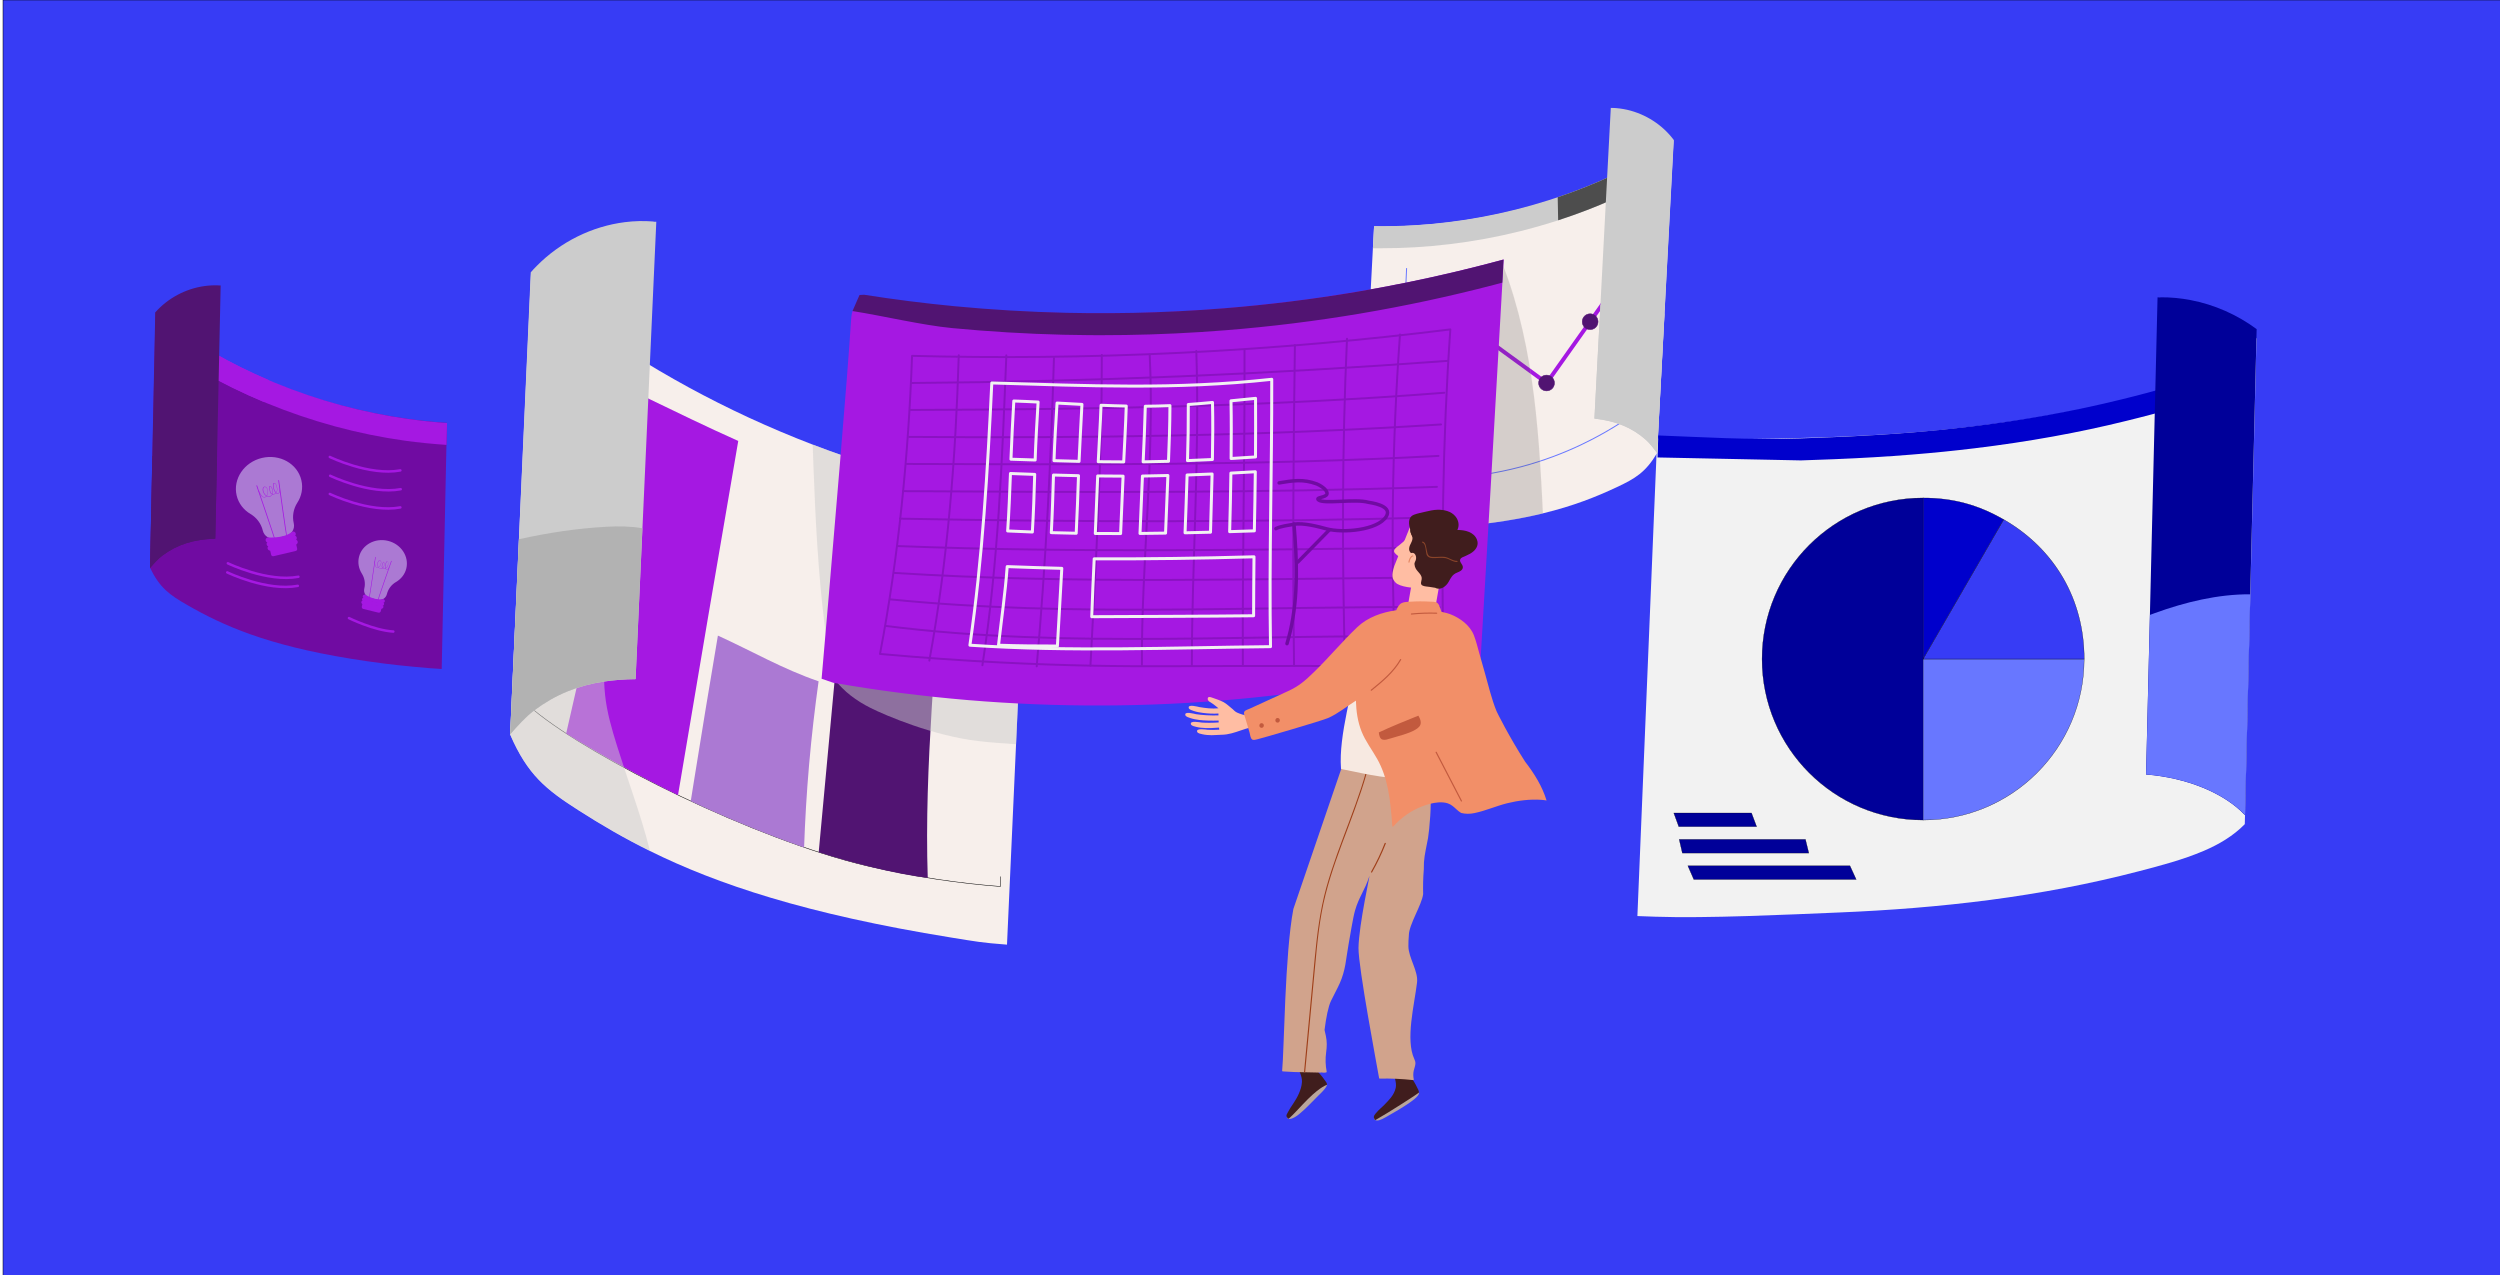 <?xml version="1.0" encoding="utf-8"?>
<!-- Generator: Adobe Illustrator 24.1.0, SVG Export Plug-In . SVG Version: 6.00 Build 0)  -->
<svg version="1.1" xmlns="http://www.w3.org/2000/svg" xmlns:xlink="http://www.w3.org/1999/xlink" x="0px" y="0px"
	 viewBox="0 0 5000 2550.6" style="enable-background:new 0 0 5000 2550.6;" xml:space="preserve">
<style type="text/css">
	.st0{fill:#373CF5;stroke:#000000;stroke-miterlimit:10;}
	.st1{fill:#F2F2F2;}
	.st2{fill:#0000CC;}
	.st3{fill:#000099;}
	.st4{fill:#6877FF;}
	.st5{fill:#000099;stroke:#000000;stroke-width:0.5;stroke-miterlimit:10;}
	.st6{fill:#6877FF;stroke:#000000;stroke-width:0.5;stroke-miterlimit:10;}
	.st7{fill:#373CF5;stroke:#000000;stroke-width:0.5;stroke-miterlimit:10;}
	.st8{fill:#0000CC;stroke:#000000;stroke-width:0.5;stroke-miterlimit:10;}
	.st9{fill:#F7EFEB;}
	.st10{fill:none;stroke:#000000;stroke-miterlimit:10;}
	.st11{fill:#511472;}
	.st12{fill:#AB79D3;}
	.st13{fill:#A518E2;}
	.st14{opacity:0.5;fill:#CCCCCC;}
	.st15{fill:#CCCCCC;}
	.st16{fill:#B2B2B2;}
	.st17{fill:none;stroke:#A518E2;stroke-width:8;stroke-linecap:round;stroke-miterlimit:10;}
	.st18{fill:#511472;stroke:#511472;stroke-miterlimit:10;}
	.st19{fill:none;stroke:#6877FF;stroke-width:2;stroke-miterlimit:10;}
	.st20{opacity:0.2;fill:#4D4D4D;stroke:#EBDED8;stroke-miterlimit:10;}
	.st21{fill:#700BA2;}
	.st22{fill:#4D4D4D;}
	.st23{fill:none;stroke:#A518E2;stroke-width:5;stroke-linecap:round;stroke-miterlimit:10;}
	.st24{opacity:0.5;}
	.st25{fill:none;stroke:#700BA2;stroke-width:4;stroke-linecap:round;stroke-linejoin:round;stroke-miterlimit:10;}
	.st26{fill:none;stroke:#F2F2F2;stroke-width:6;stroke-linecap:round;stroke-linejoin:round;stroke-miterlimit:10;}
	.st27{fill:none;stroke:#700BA2;stroke-width:7;stroke-linecap:round;stroke-linejoin:round;stroke-miterlimit:10;}
	.st28{fill:#FFBDA3;}
	.st29{fill:#B8A59C;}
	.st30{fill:#401D1D;}
	.st31{fill:#D1A38C;}
	.st32{fill:#9E3E18;}
	.st33{fill:#F7E9E1;}
	.st34{fill:#F28F68;}
	.st35{fill:#C25A3E;}
	.st36{fill:#8A4429;}
	.st37{fill:#E38662;}
</style>
<g id="Calque_1">
	<g id="Calque_2_1_">
		<rect x="6" class="st0" width="5006.1" height="2550.6"/>
	</g>
	<g>
		<path class="st1" d="M4512.7,676.2c-5.2,7.3-10.9,14.2-17.2,20.6c-21.4,21.8-47.8,37.7-75.6,50.2c-8.8,3.9-17.7,7.6-26.7,10.9
			c-27,10-54.7,18.4-82.6,25.9c-17.7,4.8-35.5,9.2-53.2,13.6c-99.2,24.6-200.1,42.2-301.6,54.5c-7.5,0.9-15,1.8-22.5,2.6
			c-0.5,0-0.9,0.1-1.4,0.2c-33.1,3.7-66.3,6.9-99.5,9.6c-59.8,4.8-119.6,8.1-179.6,10.2c-5.2,0.2-10.5,0.3-16,0.5
			c-101.1,3.2-231.2,5.4-322.4,2.1l-0.3,5.9l-1.8,44l-4.7,112.4l-7.1,172.2l-25.7,620.5c12,0.4,24.1,0.9,36.1,1.3
			c101.6,3.6,264.9-4.2,366.1-8.4c101.4-4.2,202.7-12,303.3-25.2c100-13.2,199.4-31.7,297-57.2c43.9-11.4,88.5-23.1,130.3-40.9
			c30.2-12.9,59.1-29.9,82-53.4l23.4-972.6C4512.9,675.9,4512.8,676.1,4512.7,676.2z"/>
		<path class="st2" d="M3315,914.9l1.6-44c82.9,3,182,9.5,283.7,5.9c14.8-0.5,29-1,42.3-1.5c18-0.6,35.6-1.3,53.1-2.2
			c45.3-2.1,88.9-4.9,131.3-8.4c39.9-3.3,78.7-7.2,116.7-11.8c105.1-12.7,205.7-30.9,299-54c16-3.9,34.5-8.6,52.8-13.5
			c31.7-8.5,57.3-16.6,80.7-25.3c16.1-6,30.5-12.3,43.3-19c1.8,15.4,3.8,30.8,5.8,46.2c-10.5,4.9-21.7,9.6-33.8,14.1
			c-24.7,9.2-51.6,17.6-84.6,26.5c-18.7,5-37.5,9.7-53.7,13.7c-95,23.6-197.4,42.1-304.3,55c-40.5,4.9-81.8,9.1-124.4,12.5
			c-50,4.1-101.7,7.1-155.9,9.3c-8.1,0.3-16.3,0.6-24.6,0.9c-13.3,0.5-27.4,1-42.2,1.5"/>
		<path class="st3" d="M4513.1,658.1c-39-28.8-84.4-48.9-132.2-58c-19.6-3.8-39.6-5.6-59.6-5.5c-0.2,0.3-0.5,0.4-0.9,0.4l-4.8-0.3
			c-0.2,0-0.3-0.1-0.5-0.1l-15.3,635.3l-7.7,319.1c80.4,6.4,156,36.6,197.8,81.3l10.6-441.6l12.8-530.3
			C4513.3,658.3,4513.2,658.2,4513.1,658.1z"/>
		<path class="st4" d="M4309.6,1226.2c-3.2,1.2-6.5,2.4-9.7,3.6l-7.7,319.1c80.4,6.4,156,36.6,197.8,81.3l10.6-441.6
			C4435.7,1188.2,4370.1,1204.3,4309.6,1226.2z"/>
		<g>
			<g>
				<g>
					<path class="st5" d="M3846.2,1318v322.1c-177.9,0-322.1-144.2-322.1-322.1s144.2-322.1,322.1-322.1l0,0V1318z"/>
				</g>
			</g>
			<g>
				<g>
					<path class="st6" d="M3846.2,1318h322.1c0,177.9-144.2,322.1-322.1,322.1l0,0V1318z"/>
				</g>
			</g>
			<g>
				<g>
					<path class="st7" d="M3846.2,1318l161.1-279c102.6,59.2,161.1,160.5,161.1,279H3846.2z"/>
				</g>
			</g>
			<g>
				<g>
					<path class="st8" d="M3846.2,1318V995.9c59.2,0,109.8,13.5,161.1,43.2L3846.2,1318z"/>
				</g>
			</g>
		</g>
		<g>
			<g>
			</g>
			<g>
			</g>
			<g>
			</g>
			<g>
			</g>
		</g>
	</g>
	<g>
		<path class="st9" d="M2008.3,995.1c-81.6-14.2-162.5-33.5-242-57.6c-5.7-1.7-11.3-3.5-17-5.2c-41.7-13-83-27.4-123.9-43.1
			c-43.4-16.6-86.2-34.8-128.5-54.3c-81.1-37.6-160-80.5-235.9-128.6c-6.7-4.3-13.4-8.5-20.2-12.9c-1.1-0.7-2.1-1.4-3.2-2.1
			c-29.8-19.3-59.3-39.6-87.3-61.7c-31.9-25.2-61.9-52.9-88.2-84.5l-31.2,688.3l-10.7,235.6c35.1,81,72,110.3,137.7,152.2
			c43.2,27.6,89.1,54.7,142,80.8c133.7,66.1,311.7,126.1,601.9,173c51.6,8.3,60.1,10.3,112.2,14.3l18.1-400.6l6.4-141.7l15.6-344.2
			C2003.7,997.7,2058.4,1003.8,2008.3,995.1z"/>
		<g>
			<g>
				<path class="st10" d="M1068.3,1420.8c118.7,97.6,444,258.7,665.5,310.8c96.6,22.7,186.5,35.2,267,41.4"/>
				<g>
					<g>
						<path class="st10" d="M2000.8,1773c0-6.7,0-13.3-0.1-20"/>
					</g>
					<g>
					</g>
				</g>
			</g>
			<g>
				<g>
					<g>
						<path class="st11" d="M1703.4,993.5c60.2,27.1,120.4,54.3,180.6,81.5c-9.2,228.1-36,454.1-28.5,680.8
							c-62.8-7.5-153.6-30.2-218.1-51.3C1658.8,1471.4,1681.9,1226.5,1703.4,993.5z"/>
					</g>
				</g>
				<g>
					<g>
						<path class="st12" d="M1435.8,1271.2c68.3,31,129.7,66.9,201.4,91.4c-7.4,52.8-13.9,108.4-19,166.7
							c-5,57.6-8.2,112.9-10,165.7c-39.3-13.8-80.1-29.3-122.2-46.7c-36.5-15.1-71.4-30.5-104.5-46c1.9-11.7,3.7-23.4,5.6-35.1
							C1402.9,1468.5,1419.1,1369.8,1435.8,1271.2z"/>
					</g>
				</g>
				<g>
					<g>
						<path class="st13" d="M1287.6,792.7c62.7,30.3,125.3,60.8,188.9,89.2c-20.2,116.9-40.2,233.9-60.1,350.8
							c-20.3,119.2-40.4,238.3-60.4,357.6c-35.9-17.5-72.9-36.6-110.9-57.5c-39.8-21.9-77.4-43.9-112.8-65.7
							c15.9-70.1,31.9-140.2,48-210.3C1215.7,1101.9,1251.5,947.2,1287.6,792.7z"/>
					</g>
				</g>
			</g>
		</g>
		<path class="st14" d="M2017.2,1342c-23.3-4.3,58.4,4.9,34.9,1.6c-93.9-13.4-188.6-20.2-283.2-25.8c-11.3-0.7-22.7-1.1-33.9,0.8
			c-11.1,1.8-20.7,6.4-29.9,13c-4.6,3.3-9.2,6.8-14.3,9.4c-4.5,2.3-9.3,3.3-14,4.9c-5.8,1.9-11.9,4.9-12.3,12.1
			c0,0.8,0.7,1.3,1.4,1.1c1-0.3,2-0.6,3-0.9c18.9,25.3,44.3,43.6,71.7,57.4c30.9,15.6,126.5,56.2,216.6,66.6c24.9,2.9,50,4.6,75,6.3
			l6.4-141.7C2031.6,1344.8,2024.4,1343.4,2017.2,1342z"/>
		<path class="st14" d="M1766.4,942c0-1-0.1-2-0.1-3.1c0-0.5,0-1,0-1.5c-5.7-1.7-11.3-3.5-17-5.2c-41.7-13-83-27.4-123.9-43.1
			c0,0.4,0,0.9,0,1.3c0.5,15,1.1,30,1.6,45c3.9,104.5,9.3,209,22,312.8c4.4,36,9.7,71.9,16.1,107.6c0.2,1.1,1.5,1,2,0.3
			c21.8-30.3,34.6-66.1,45.2-102.1c11.8-40.4,22.9-81.1,32.5-122.1c9.6-41.3,17.3-83.2,20.5-125.6c0.6-8,1-15.9,1.3-23.9
			C1767.2,969,1767.1,955.5,1766.4,942z"/>
		<path class="st14" d="M1266,1588.7c-10.7-32.1-21.6-64-31.7-96.3c-10.5-33.6-20.6-67.8-24.2-103.1c-3.7-35.9-1.8-72.5-1.3-108.6
			c0.5-36.6,1-73.2,1.5-109.8c0-3.1,0.1-6.2,0.1-9.4c3.7-3.2,7.3-6.4,10.7-9.9c1-1-0.5-2.7-1.5-1.6c-3,2.9-6,5.8-9.2,8.5
			c0.2-14,0.4-28,0.6-41.9c0-1.5-2.2-1.5-2.2,0c-0.2,14.6-0.4,29.3-0.6,43.9c-19.6,16.8-42,29.8-66.1,38.1
			c-30.1,10.4-62.6,11.4-92.1,24.4c-6.6,2.9-13,6.3-19.1,10.1l-10.7,235.6c35.1,81,72,110.3,137.7,152.2
			c43.2,27.6,89.1,54.7,142,80.8C1290.5,1663.6,1278.4,1626,1266,1588.7z"/>
		<path class="st15" d="M1312.1,443.5l-4.5,0c-0.4,0-0.7-0.2-0.8-0.5c-19-1.5-38-1.1-56.9,1.3c-65.9,8.3-128.8,39.3-176.6,87.7
			c-4.1,4.1-8,8.3-11.8,12.7l-23.7,533.8l-17.4,390.3c14.2-16.3,30.9-35.1,48-47.9c42.3-31.6,87-49.8,139.4-57.8
			c19.9-3,41-4.6,63.4-4.8l13.7-301.8l27.7-613.1C1312.4,443.4,1312.3,443.5,1312.1,443.5z"/>
		<path class="st16" d="M1213.2,1053.5c-58.8,3.2-117.7,12.1-175.5,25l-17.4,390.3c14.2-16.3,30.9-35.1,48-47.9
			c42.3-31.6,87-49.8,139.4-57.8c19.9-3,41-4.6,63.4-4.8l13.7-301.8C1261.2,1052.4,1237,1052.2,1213.2,1053.5z"/>
	</g>
	<path class="st9" d="M3347.2,280.1l-33,626c-22.7,38.3-43.5,50.8-80.1,68c-41.5,19.5-87.2,37.8-148.3,52.6
		c-45.4,11-99.2,20-166.2,26.1c-27.1,2.5-56.4,4.5-88.2,5.9c-27.4,1.3-87.7,2.3-115.2,1.4l31.9-607.3c26.7,0.4,53.5-0.2,80.2-1.8
		c46.5-2.7,92.9-8.3,138.8-16.8c46.4-8.6,92.3-20,137.2-34.4c44.4-14.2,88-31.1,130.2-50.7C3274.5,330.6,3314.6,310.1,3347.2,280.1z
		"/>
	<polyline class="st17" points="2821.7,874.5 2969.5,675.8 3093.3,766 3268.2,519 	"/>
	<circle class="st18" cx="2971.1" cy="677.5" r="15.8"/>
	<circle class="st18" cx="3093.1" cy="766" r="15.8"/>
	<circle class="st18" cx="3180.3" cy="643.4" r="15.8"/>
	<path class="st19" d="M2813.2,536.2c-6.2,139.2-12.4,278.5-18.5,417.7c56.7,5.4,144.8,6.9,247.3-20.3c90.3-24,159-61.6,204-91"/>
	<path class="st15" d="M3228,397.8c-36.3,16.2-73.7,30.6-111.7,42.9c-1.8,0.6-3.6,1.2-5.5,1.8c-45.6,14.5-92.7,26.3-139.9,35
		c-46.6,8.6-94.2,14.3-141.5,17.1c-21.8,1.3-43.8,1.9-65.7,1.9c-5.4,0-12.5,0.1-17.9,0l2.4-44.2c26.1,0.4,52.5-0.2,78.6-1.7
		c45.5-2.6,91.2-8.2,136.1-16.5c45.4-8.4,90.6-19.7,134.5-33.7c6-1.9,12-3.9,18-5.9c37.4-12.6,74.2-27.4,109.7-43.8
		c0.9-0.4,1.8-0.8,2.6-1.2C3227.9,365.6,3228.4,381.6,3228,397.8z"/>
	<path class="st20" d="M3085.7,1026.7c-45.4,11-99.2,20-166.2,26.1c-8-11.7-12.5-25-13.9-39.5c-2-21.6-0.1-43.8,0.8-65.5
		c0.9-21.5,2.2-42.9,3.9-64.3c3.3-42.2,8.4-84.3,16.2-125.9c14.5-77.9,38.4-161.3,77.4-230.4c1.1-0.4,10.2,24.9,13.4,34.2
		c29.2,85.7,45.1,175.3,54.6,265.1c4.8,45.6,8.1,91.3,10.6,137.1C3083.8,984.6,3084.8,1005.6,3085.7,1026.7z"/>
	<path class="st13" d="M3003.1,520.1c-3.8,1-7.6,2-11.3,3c-0.2,0.1-0.3,0.1-0.5,0.1c-2.5,0.7-5,1.3-7.5,2c-2.4,0.6-4.8,1.3-7.2,1.9
		c-5.7,1.5-11.4,3-17.2,4.4c-10.6,2.7-21.2,5.4-31.7,7.9c-5.8,1.4-11.6,2.8-17.4,4.2c-66.2,15.8-133,29.3-200.1,40.6
		c-88.3,14.9-177.3,25.9-266.6,33c-90,7.2-180.4,10.5-270.7,9.8c-11.7-0.1-23.4-0.3-35-0.5c-79.1-1.5-158.1-6-236.8-13.6
		c-44.5-4.3-88.8-9.5-133.1-15.8c-13.3-1.9-26.7-3.8-40-5.9c-3-0.4-6-0.9-8.9-1.4c-2.1,37.7-9.2,20.6-13.8,32.1
		c-1.5,3.6-2.7,10.1-3.4,21.9c-3.1,51-12,162.9-22.1,283.9c-14.9,180.3-32.3,380.8-36.6,429.8c0.9,0.2,22.4,7.8,23.3,8
		c89.3,15.6,179.3,27.1,269.6,34.7c89.6,7.5,179.5,11.1,269.4,10.8c89.5-0.3,178.9-4.5,268.1-12.6c90.3-8.2,180.2-20.3,269.4-36.4
		c70.2-12.7,149.1-27.8,218.3-45.3c1-11.8,37.5-639.6,43.5-751.5c0.9-15.4,1.7-30.8,2.5-46.3
		C3005.8,519.3,3004.4,519.7,3003.1,520.1z"/>
	<path class="st11" d="M3007.1,519c-0.8,15.4-1.6,30.8-2.5,46.3c-5.9,1.6-11.5,3.1-17,4.5c-87.9,23-178.1,42.3-268.1,57.5
		c-88.5,14.9-178.8,26.1-268.5,33.2c-66,5.3-132.8,8.5-199.3,9.5c-16.7,0.3-33.4,0.4-50,0.4c-7.8,0-15.6,0-23.4-0.1
		c-17.1-0.1-34.2-0.4-51.3-0.8c-74.3-1.8-148.9-6.3-222.5-13.3c-60.4-5.8-138.4-24.5-199.5-34.1L1719,590l9.2-0.5
		c60.3,9.5,121.1,17.2,180.7,22.9c74,7.1,149.1,11.5,223.9,13.2c15.3,0.4,30.7,0.6,46,0.7c29.4,0.2,58.8,0,88.3-0.6
		c60.3-1.3,120.7-4.3,180.5-9.1c88.4-7.1,177.5-18.1,264.7-32.8c66.2-11.1,132.5-24.6,197.9-40.1c5.8-1.4,11.6-2.8,17.4-4.2
		c10.6-2.6,21.2-5.2,31.7-7.9c5.7-1.5,11.5-2.9,17.2-4.4c2.4-0.6,4.8-1.3,7.2-1.9c2.5-0.6,4.9-1.3,7.5-2c0.2,0,0.3-0.1,0.5-0.1
		c3.7-1,7.4-2,11.3-3C3004.4,519.7,3005.8,519.3,3007.1,519z"/>
	<path class="st21" d="M854,842.4c-3.3-0.3-6.7-0.7-10-1.1c-0.7-0.1-1.4-0.2-2-0.2c-4.4-0.5-8.7-1-13.1-1.6
		c-4.9-0.6-9.8-1.3-14.7-1.9c-46.2-6.5-91.9-15.9-137-28c-45.6-12.3-90.3-27.5-133.9-45.5c-1.9-0.8-3.8-1.6-5.7-2.4
		c-41.1-17.2-81.2-36.8-120-58.9c-11.1-6.3-22.2-12.8-33.1-19.6c-21.9-13.6-42.9-28.7-61.6-46.4c-4.1-3.9-8.1-7.9-11.9-12.1
		l-0.5,25.4l-10.4,485.6c19.4,40,39.2,54.2,74.3,74.3c9,5.2,18.3,10.3,27.9,15.4c76.9,40.6,176.4,77.4,366.5,101.8
		c27.2,3.5,87.2,9.5,114.6,10.8l9.8-461.2l0.7-31.1v0C880.6,845,867.3,843.8,854,842.4z"/>
	<path class="st13" d="M894.1,845.9l-0.8,31.1l-0.3,12.8c-27.1-1.8-56.3-4.7-83.2-8.4c-46.9-6.6-93.9-16.2-139.6-28.6
		c-46.3-12.6-92.3-28.2-136.5-46.4c-2-0.8-4-1.7-6-2.5c-41.9-17.5-83-37.7-122.1-59.9c-9.6-5.4-19.5-11.2-29.6-17.4
		c2.9-14.4,5.9-28.9,8.7-43.3c0.2-1,0.4-1.9,0.6-2.9c14.2,9.3,28.5,17.6,42.1,25.3c35.5,20.2,72.7,38.6,110.6,54.8
		c4.2,1.8,8.3,3.5,12.5,5.3c42.6,17.5,86.7,32.5,131.3,44.6c44,11.9,89.2,21.2,134.3,27.5c8.7,1.2,17.4,2.3,26.1,3.4
		c0.7,0.1,1.4,0.2,2,0.2c3.3,0.4,6.7,0.7,10,1.1c13.3,1.4,26.7,2.5,40,3.5H894.1z"/>
	<path class="st13" d="M537.7,760.4c-38-16.2-75.1-34.6-110.6-54.8c-13.6-7.7-27.9-16.1-42.1-25.3c-0.2,1-0.4,1.9-0.6,2.9
		c-2.8,14.5-5.8,28.9-8.7,43.3c10.1,6.2,20,11.9,29.6,17.4c39.2,22.3,80.2,42.4,122.1,59.9c4-13.9,7.5-27.9,10.1-42.2
		C537.6,761.3,537.7,760.8,537.7,760.4z"/>
	<path class="st11" d="M441.2,570.9l-2.4,0.1c-0.2,0-0.4-0.1-0.5-0.2c-10-0.5-20,0-29.9,1.4c-37.5,5.4-72.8,24.2-97.9,52.6
		l-5.9,287.4l-4.6,223.7c7.3-8.3,15.8-18,24.6-24.6c30.2-22.6,63.1-32.5,105.9-33.9l3.6-167.8l7.2-338.7
		C441.4,570.8,441.3,570.9,441.2,570.9z"/>
	<path class="st22" d="M3227.7,349.5c-0.9,0.4-1.8,0.8-2.6,1.2c-35.4,16.5-72.3,31.2-109.7,43.8c0.3,15.4,0.6,30.7,0.9,46.1
		c38-12.3,75.5-26.7,111.7-42.9C3228.4,381.6,3227.9,365.6,3227.7,349.5z"/>
	<path class="st15" d="M3347.6,280l-9.2,172l-9.4,175.7l-14.9,278.4c-6.6-8.9-14.3-19.2-22.5-26.5c-28.3-25-60.2-37.5-102.8-42.4
		l6.9-130.9l5.1-96.3l20.8-394.4c0.1,0,0.1,0,0.2,0.1l2.4,0.3c0.2,0,0.4,0,0.5-0.2c10,0.3,19.9,1.6,29.7,3.8
		C3291.3,228.1,3324.9,249.6,3347.6,280z"/>
	<path class="st15" d="M3327.4,626.8c-37.3-19.9-78.9-21.6-120.2-17.5c-2.1,0.2-4.2,0.4-6.3,0.6l-5.1,96.3l-6.9,130.9
		c42.5,4.9,74.5,17.5,102.8,42.4c8.3,7.3,16,17.6,22.5,26.5l14.9-278.4C3328.5,627.4,3327.9,627.1,3327.4,626.8z"/>
	<path class="st11" d="M336.7,908.3c-10.7,0.9-21.4,2.2-32,3.8l-4.6,223.7c7.3-8.3,15.8-18,24.6-24.6
		c30.2-22.6,63.1-32.5,105.9-33.9l3.6-167.8C402.2,904.2,368.8,905.4,336.7,908.3z"/>
	<polygon class="st5" points="3347.6,1626 3357.6,1653.4 3513.3,1653.4 3503,1626 	"/>
	<polygon class="st5" points="3358.4,1678.8 3364.7,1706.1 3617.6,1706.1 3610.9,1678.8 	"/>
	<polygon class="st5" points="3375.7,1731.6 3387.6,1758.9 3712.4,1758.9 3699.9,1731.6 	"/>
	<g>
		<path class="st12" d="M812.6,1137c5.9-24.1-10.5-48.9-36.6-55.3c-26.1-6.4-52.1,8-58,32.1c-2.9,11.7-0.5,23.5,5.7,33.4
			c5.6,8.9,7.4,19.7,4.9,29.9l0,0c-2,8.3,3,16.6,11.3,18.6l15.3,3.8c8.3,2,16.6-3,18.6-11.3l0,0c2.5-10.2,9.1-18.9,18.2-24.2
			C802.1,1158.1,809.7,1148.7,812.6,1137z"/>
		<path class="st13" d="M754.5,1205.1c-0.3-0.1-0.5-0.4-0.4-0.7c0.9-4.9,27-79.2,28.1-82.3c0.1-0.3,0.4-0.5,0.7-0.4
			c0.3,0.1,0.5,0.4,0.4,0.7c-0.3,0.8-27.1,77.3-28,82.2C755.2,1204.9,754.9,1205.1,754.5,1205.1
			C754.5,1205.1,754.5,1205.1,754.5,1205.1z"/>
		<path class="st13" d="M737.5,1200.9C737.5,1200.9,737.5,1200.9,737.5,1200.9c-0.3-0.1-0.5-0.4-0.4-0.7c1.4-4.7,13.1-85,13.2-85.8
			c0-0.3,0.3-0.5,0.6-0.5c0.3,0,0.5,0.3,0.5,0.6c-0.5,3.3-11.8,81.2-13.2,86C738.1,1200.8,737.8,1201,737.5,1200.9z"/>
		<path class="st13" d="M760.6,1137.4c-1.4-0.4-2.8-1.2-3.8-2.5c-1.1,0.4-2.2,0.6-3.4,0.2c-1.5-0.5-2.8-2-3.4-3.9
			c-0.5-1.6-0.6-6.9-0.6-8.6c0-0.2,0.1-0.3,0.3-0.3c0.2,0,0.3,0.1,0.3,0.3c-0.1,1.8,0.1,6.9,0.5,8.5c0.5,1.7,1.6,3,3,3.5
			c0.9,0.3,1.9,0.2,2.8-0.1c0,0,0,0,0,0c-1.6-2.4-1.7-5.2-1.5-7.1c0.2-2.4,1-4.3,2.3-5.6c0.6-0.6,1.2-0.9,1.9-1
			c1.6-0.2,3.1,1.2,3.4,2.8c0.3,1.5-0.1,3-0.6,4.5c-0.6,1.8-1.4,3.8-2.8,5.3c-0.5,0.5-1.1,1-1.8,1.3c1.4,1.7,3.5,2.6,5.4,2.3
			c0.8-0.1,1.6-0.5,2.3-1c-0.6-0.6-1-1.3-1.2-2.1c-0.2-0.9-0.1-1.9,0.1-2.7c0.5-2.6,1.4-5.1,2.7-7.4c0-0.1,0.1-0.1,0.2-0.1
			c0.9-0.1,1.7,0.7,2,1.4c0.3,0.7,0.3,1.6,0.3,2.3c-0.1,1.8-0.3,4.2-1.4,6.3c-0.5,1-1.1,1.8-1.9,2.4c0.9,0.6,2,1,3.1,0.9
			c0.6,0,1.2-0.2,1.8-0.4c-0.2-0.7-0.4-1.4-0.4-1.9c-0.5-4.3,0.8-8.7,3.3-12.1c0-0.1,0.1-0.1,0.2-0.1c1.3-0.1,2.4,0.9,2.8,2
			c0.4,1.1,0.2,2.4,0.1,3.4c-0.3,1.8-0.8,4.2-2.2,6.2c-0.8,1.2-1.9,2.2-3,2.8c0.3,0.7,0.9,1.4,1.6,1.6c0.7,0.2,1.3,0.1,1.8,0
			c1.5-0.5,2.7-1.9,2.9-3.5c0-0.2,0.2-0.3,0.3-0.3c0.2,0,0.3,0.2,0.3,0.3c-0.1,1.9-1.5,3.5-3.3,4c-0.7,0.2-1.5,0.2-2.1,0
			c-1-0.3-1.6-1.1-2-1.9c-0.6,0.3-1.3,0.4-2,0.5c-1.3,0.1-2.6-0.4-3.6-1.1c-0.8,0.6-1.7,1-2.7,1.2
			C762.1,1137.7,761.3,1137.6,760.6,1137.4z M759.9,1121.4c-0.2-0.1-0.5-0.1-0.7,0c-0.5,0.1-1,0.4-1.6,0.9c-1.2,1.2-1.9,3-2.1,5.2
			c-0.2,1.8-0.1,4.5,1.4,6.7c0,0,0,0.1,0.1,0.1c0.7-0.3,1.3-0.8,1.7-1.3c1.4-1.4,2.1-3.4,2.7-5.1c0.5-1.4,0.9-2.8,0.6-4.2
			C761.7,1122.6,760.9,1121.6,759.9,1121.4z M767.1,1124.1c-1.2,2.2-2.1,4.6-2.6,7.1c-0.2,0.8-0.3,1.7-0.1,2.5
			c0.1,0.7,0.5,1.4,1.1,1.9c0.7-0.6,1.3-1.4,1.8-2.3c1-2,1.2-4.3,1.3-6c0-0.7,0-1.5-0.2-2.1C768.2,1124.7,767.7,1124.2,767.1,1124.1
			z M774.1,1122.9c-2.4,3.3-3.6,7.5-3.1,11.6c0,0.4,0.1,1.1,0.4,1.7c1.1-0.6,2-1.4,2.8-2.6c1.3-1.9,1.8-4.2,2.1-6
			c0.2-1,0.3-2.1,0-3.1C775.9,1123.7,775.1,1122.9,774.1,1122.9z"/>
		<path class="st13" d="M756.8,1225.3l-30.3-7.4c-2.1-0.5-3.4-2.7-2.9-4.8l1.7-7l38,9.3l-1.7,7
			C761.1,1224.5,759,1225.8,756.8,1225.3z"/>
		<path class="st13" d="M745.4,1216.5c-11.2-2.7-20.4-8.4-21-8.7c-1.7-1.1-2.3-3.4-1.2-5.1c1.1-1.7,3.4-2.3,5.1-1.2
			c0.3,0.2,19.4,11.8,33.9,8.5c2-0.5,4,0.8,4.5,2.8c0.5,2-0.8,4-2.8,4.5C757.8,1218.6,751.3,1218,745.4,1216.5z"/>
		<path class="st13" d="M746.8,1210.7c-11.2-2.7-20.4-8.4-21-8.7c-1.7-1.1-2.3-3.4-1.2-5.1c1.1-1.7,3.4-2.3,5.1-1.2
			c0.3,0.2,19.4,11.8,33.9,8.5c2-0.5,4,0.8,4.5,2.8c0.5,2-0.8,4-2.8,4.5C759.3,1212.8,752.8,1212.1,746.8,1210.7z"/>
		<path class="st13" d="M748.3,1204.8c-11.2-2.7-20.4-8.4-21-8.7c-1.7-1.1-2.3-3.4-1.2-5.1c1.1-1.7,3.4-2.3,5.1-1.2
			c0.3,0.2,19.4,11.8,33.9,8.5c2-0.5,4,0.8,4.5,2.8c0.5,2-0.8,4-2.8,4.5C760.7,1206.9,754.2,1206.2,748.3,1204.8z"/>
	</g>
	<g>
		<path class="st12" d="M602.7,960.3c-7.8-33-43.2-52.9-78.9-44.4c-35.7,8.5-58.3,42.1-50.5,75.1c3.8,16,14.1,28.9,27.7,37
			c12.4,7.3,21.3,19.3,24.6,33.2l0,0c2.7,11.3,14,18.3,25.3,15.6l21-5c11.3-2.7,18.3-14,15.6-25.3l0,0c-3.3-14-0.7-28.7,7-40.8
			C603.2,992.4,606.5,976.3,602.7,960.3z"/>
		<path class="st13" d="M574.6,1079.1c-0.4,0.1-0.8-0.1-0.9-0.5c-1.9-6.6-16.6-113-17.2-117.6c-0.1-0.4,0.2-0.8,0.7-0.9
			c0.4-0.1,0.8,0.2,0.9,0.7c0.2,1.1,15.2,110.9,17.1,117.3C575.3,1078.6,575.1,1079,574.6,1079.1
			C574.6,1079.1,574.6,1079.1,574.6,1079.1z"/>
		<path class="st13" d="M551.3,1084.7C551.3,1084.7,551.3,1084.7,551.3,1084.7c-0.5,0.1-0.9-0.2-1-0.6
			c-1.2-6.6-37.1-111.4-37.5-112.5c-0.1-0.4,0.1-0.9,0.5-1c0.4-0.1,0.9,0.1,1,0.5c1.5,4.3,36.3,106,37.5,112.7
			C552,1084.2,551.7,1084.6,551.3,1084.7z"/>
		<path class="st13" d="M539.8,993.2c-2,0.5-4.2,0.3-6.2-0.7c-1,1.2-2.4,2.1-4,2.3c-2.2,0.3-4.6-0.7-6.5-2.6c-1.6-1.7-5-8-6.1-10.2
			c-0.1-0.2,0-0.4,0.2-0.5c0.2-0.1,0.4,0,0.5,0.2c1.1,2.3,4.4,8.4,5.9,10c1.7,1.8,3.9,2.7,5.8,2.4c1.3-0.2,2.5-0.9,3.4-1.9
			c0,0,0,0,0,0c-3.4-1.9-5.3-5.2-6.3-7.7c-1.2-3.1-1.5-5.8-0.7-8.2c0.4-1.1,0.9-1.9,1.6-2.4c1.8-1.3,4.5-0.4,5.9,1.2
			c1.4,1.6,1.8,3.8,2.1,5.8c0.4,2.5,0.7,5.5-0.1,8.2c-0.3,0.9-0.7,1.9-1.3,2.7c2.8,1.2,5.9,1,8-0.6c0.9-0.7,1.7-1.6,2.2-2.6
			c-1.1-0.4-2.1-1-2.8-1.8c-0.8-1-1.2-2.2-1.6-3.4c-1-3.5-1.5-7.1-1.3-10.7c0-0.1,0.1-0.3,0.2-0.3c1.1-0.7,2.5-0.2,3.3,0.4
			c0.8,0.7,1.3,1.7,1.8,2.7c1,2.3,2.2,5.3,2.2,8.5c0,1.5-0.2,2.9-0.7,4.1c1.4,0.2,3,0,4.3-0.8c0.7-0.4,1.4-1,1.9-1.6
			c-0.7-0.7-1.3-1.4-1.7-2c-3.2-4.9-4.5-11.1-3.5-16.8c0-0.1,0.1-0.2,0.2-0.3c1.5-1,3.5-0.4,4.6,0.7c1.2,1.1,1.8,2.7,2.2,4.1
			c0.8,2.4,1.6,5.6,1.2,8.9c-0.2,2-0.9,3.8-2,5.3c0.9,0.7,1.9,1.1,3,1c0.9-0.1,1.7-0.7,2.1-1.1c1.6-1.5,2.1-4.1,1.3-6.1
			c-0.1-0.2,0-0.4,0.2-0.5c0.2-0.1,0.4,0,0.5,0.2c1,2.3,0.4,5.2-1.5,7c-0.8,0.7-1.7,1.2-2.6,1.3c-1.4,0.2-2.6-0.3-3.6-1.1
			c-0.6,0.7-1.3,1.3-2.1,1.8c-1.5,0.9-3.4,1.2-5.1,0.8c-0.6,1.2-1.5,2.3-2.5,3.1C541.8,992.5,540.8,992.9,539.8,993.2z M529,974.1
			c-0.3,0.1-0.6,0.2-0.9,0.4c-0.6,0.4-1,1.1-1.3,2c-0.7,2.1-0.5,4.8,0.7,7.7c0.9,2.3,2.7,5.5,5.9,7.3c0,0,0.1,0.1,0.1,0.1
			c0.6-0.8,1-1.7,1.3-2.6c0.8-2.6,0.4-5.4,0.1-7.9c-0.3-1.9-0.7-4-1.9-5.4C532,974.5,530.3,973.7,529,974.1z M539.4,972.9
			c-0.1,3.5,0.3,6.9,1.3,10.2c0.3,1.1,0.7,2.2,1.4,3.1c0.6,0.8,1.5,1.3,2.5,1.6c0.5-1.2,0.7-2.5,0.7-3.9c0-3-1.2-5.9-2.2-8.1
			c-0.4-0.9-0.8-1.8-1.6-2.4C541.1,972.9,540.1,972.6,539.4,972.9z M547.3,967.1c-0.9,5.5,0.4,11.4,3.4,16.1
			c0.3,0.5,0.8,1.2,1.5,1.8c0.9-1.3,1.6-3,1.8-4.8c0.4-3.1-0.5-6.2-1.2-8.6c-0.4-1.3-0.9-2.8-2-3.8
			C549.9,967,548.4,966.5,547.3,967.1z"/>
		<path class="st13" d="M591.4,1101.9l-44.3,10.5c-2.1,0.5-4.3-0.8-4.8-2.9l-2.6-11l52-12.4l2.6,11
			C594.9,1099.3,593.6,1101.4,591.4,1101.9z"/>
		<path class="st13" d="M570.7,1098.8c-15.3,3.6-30,2.5-30.9,2.4c-2.8-0.2-4.9-2.7-4.7-5.5c0.2-2.8,2.7-4.9,5.5-4.7
			c0.5,0,30.9,2.3,46.5-10.7c2.2-1.8,5.4-1.5,7.2,0.6c1.8,2.2,1.5,5.4-0.6,7.2C587.1,1093.6,578.8,1096.8,570.7,1098.8z"/>
		<path class="st13" d="M568.8,1090.7c-15.3,3.6-30,2.5-30.9,2.4c-2.8-0.2-4.9-2.7-4.7-5.5c0.2-2.8,2.7-4.9,5.5-4.7
			c0.5,0,30.9,2.3,46.5-10.7c2.2-1.8,5.4-1.5,7.2,0.6c1.8,2.2,1.5,5.4-0.6,7.2C585.1,1085.5,576.9,1088.8,568.8,1090.7z"/>
		<path class="st13" d="M566.8,1082.7c-15.3,3.6-30,2.5-30.9,2.4c-2.8-0.2-4.9-2.7-4.7-5.5c0.2-2.8,2.7-4.9,5.5-4.7
			c0.5,0,30.9,2.3,46.5-10.7c2.2-1.8,5.4-1.5,7.2,0.6c1.8,2.2,1.5,5.4-0.6,7.2C583.2,1077.5,574.9,1080.7,566.8,1082.7z"/>
	</g>
	<path class="st23" d="M659.6,913.9c0,0,79.6,38.5,141.1,26.9"/>
	<path class="st23" d="M659.6,987.9c0,0,79.6,38.5,141.1,26.9"/>
	<path class="st23" d="M660.3,951.5c0,0,79.6,38.5,141.1,26.9"/>
	<path class="st23" d="M455.7,1126.6c0,0,79.6,38.5,141.1,26.9"/>
	<path class="st23" d="M454.5,1144.8c0,0,79.6,38.5,141.1,26.9"/>
	<path class="st23" d="M697.9,1236.2c0,0,49.9,24.6,88.7,26.9"/>
	<g>
		<g>
		</g>
		<g>
		</g>
		<g>
		</g>
		<g>
		</g>
	</g>
</g>
<g id="Calque_2">
	<g>
		<g class="st24">
			<path class="st25" d="M1824.1,711.7c167.3,4.4,346.9,3.2,537.3-6.1c191.8-9.4,372-25.9,539.3-46.8
				c-15.9,224.3-17.7,449.4-13.9,674.1c-61.8-0.4-157.3-0.9-274.3-1c-252.7-0.2-318.2,1.7-431.5-0.6c-99.1-2-243.6-7.4-421-23.4
				C1797.2,1113,1817,909.8,1824.1,711.7z"/>
			<path class="st25" d="M1770.8,1251.8c367.6,46.7,743.2,15.1,1112.8,21.7"/>
			<path class="st25" d="M1780.3,1198.7c364.6,36.6,733.2,13,1099,15.6"/>
			<path class="st25" d="M1788,1145.8c362.2,22.9,725.2,11.6,1087.8,9.1"/>
			<path class="st25" d="M1794.6,1092.1c359.9,13.9,718.7,7.3,1078.7,3.1"/>
			<path class="st25" d="M1800,1037.3c358.4,7,714.3,7.5,1072.6-2.6"/>
			<path class="st25" d="M1806.3,982.3c356.8,2.1,710.8,4.3,1067.5-8.6"/>
			<path class="st25" d="M1813.2,927.9c356.4,1.2,707.5,3.2,1063.7-16.1"/>
			<path class="st25" d="M1818,873.8c357.7,2.7,706.8-1.9,1064-24.9"/>
			<path class="st25" d="M1821.4,819.9c359.8-1.1,707.9-6.4,1067.2-34.4"/>
			<path class="st25" d="M1823.2,766c362.4-2.8,710.9-17.7,1072.4-44.3"/>
			<path class="st25" d="M2800,668.9c-16.1,220.3-18.6,441.6-9.3,662.3"/>
			<path class="st25" d="M2694,677.5c-9.9,217.6-9.9,435.7-4,653.4"/>
			<path class="st25" d="M2589.8,690.2c-3.1,216.9-4.6,424-1.7,641"/>
			<path class="st25" d="M2489,699.7c0.7,213.9-4.3,417.8-3.3,631.8"/>
			<path class="st25" d="M2392.6,701.8c7.1,209.9-8.8,419.5-8.9,629.3"/>
			<path class="st25" d="M2299.4,709.3c10.1,207-16.6,413.5-15.6,620.5"/>
			<path class="st25" d="M2203.6,709.9c0.5,207.2-11.9,414.4-22.7,621.3"/>
			<path class="st25" d="M2107.9,716.2c-6.1,205.6-16.3,411.6-34.5,616.5"/>
			<path class="st25" d="M2012.7,710.7c-8.4,206.9-16,415-47.9,619.8"/>
			<path class="st25" d="M1917.5,710.5c-6,204.3-22,409.6-58.8,610.7"/>
		</g>
		<g>
			<path class="st26" d="M2541,1293.3c-199.8,2-401.8,10.6-601.2-2.9c25.3-173.7,35.4-349.3,43.8-524.5
				c192.2,5.5,367.5,13.8,559.9-7.3C2543.9,936.9,2538.1,1115.1,2541,1293.3z"/>
			<path class="st26" d="M2070.3,920c-16.1-0.6-32.2-0.9-48.4-1.6c1.5-38.8,3.5-77.6,5.7-116.4c16.2,0.5,32.4,1.3,48.6,2.1
				C2074,842.7,2071.5,881.3,2070.3,920z"/>
			<path class="st26" d="M2158.1,922.7c-16.7-0.4-33.4-0.9-50.1-1.4c1.3-38.4,3.7-76.8,6.1-115.2c16.6,0.9,33.2,1.9,49.8,2.7
				C2162,846.8,2159.7,884.7,2158.1,922.7z"/>
			<path class="st26" d="M2247.4,923.8c-17-0.1-33.9-0.2-50.9-0.4c1.7-37.6,4.3-75.2,5.6-112.9c16.8,0.7,33.6,1.3,50.4,1.6
				C2251.4,849.4,2249.2,886.6,2247.4,923.8z"/>
			<path class="st26" d="M2337,922.6c-16.9,0.5-33.8,0.8-50.7,1.1c1.7-37.1,3.4-74.1,4.3-111.2c16.5-0.2,32.9-0.5,49.3-1.2
				C2339.8,848.4,2338.5,885.5,2337,922.6z"/>
			<path class="st26" d="M2424.8,919c-16.6,0.8-33.2,1.6-49.8,2.2c1.2-37.4,1.8-74.8,1.6-112.2c16.2-1.1,32.3-2.6,48.4-4.1
				C2425.9,843.1,2425.6,881,2424.8,919z"/>
			<path class="st26" d="M2511,913.9c-16.2,1-32.5,2.1-48.8,3.1c0.4-38.5,0.6-76.9-0.2-115.4c16.4-1.6,32.7-3.2,49.1-4.9
				C2511.3,835.8,2511.3,874.9,2511,913.9z"/>
			<path class="st26" d="M2064.7,1064c-16.5-0.7-33-1.3-49.4-2.1c2.7-38.3,4.1-76.6,5.6-114.9c16.2,0.7,32.3,1.3,48.5,1.8
				C2068.3,987.2,2067,1025.6,2064.7,1064z"/>
			<path class="st26" d="M2152.4,1066.5c-16.6-0.3-33.2-0.8-49.8-1.2c2.1-38.4,3.2-76.8,4.4-115.2c16.7,0.5,33.3,0.9,50,1.3
				C2155.7,989.7,2154.3,1028.1,2152.4,1066.5z"/>
			<path class="st26" d="M2241.2,1067.1c-16.9,0-33.8,0-50.6-0.1c1.6-38.4,3.2-76.8,4.8-115.1c16.9,0.2,33.8,0.4,50.8,0.4
				C2244.5,990.6,2242.8,1028.9,2241.2,1067.1z"/>
			<path class="st26" d="M2331.1,1066.2c-17,0.2-34.1,0.5-51.1,0.7c1.6-38.3,3.1-76.5,4.9-114.8c17-0.2,33.9-0.6,50.9-1.1
				C2334.2,989.4,2332.5,1027.8,2331.1,1066.2z"/>
			<path class="st26" d="M2507.2,1231.5c-107.9,1.3-215.8,1.2-323.7,1.9c1.3-38.6,3-77.2,4.9-115.7c106.6,0.4,213.1-1.1,319.6-4.1
				C2507.5,1152.8,2507.4,1192.1,2507.2,1231.5z"/>
			<path class="st26" d="M2421,1064.4c-17,0.4-34,0.9-50.9,1.2c1.3-38.5,3.1-77,4.1-115.6c16.7-0.6,33.3-1.3,50-2
				C2423.3,986.8,2422.1,1025.6,2421,1064.4z"/>
			<path class="st26" d="M2508.7,1061.7c-16.5,0.6-33,1.1-49.4,1.6c1.2-39,1.9-78.1,2.5-117.1c16.3-0.8,32.5-1.7,48.8-2.7
				C2510.2,982.9,2509.5,1022.3,2508.7,1061.7z"/>
			<path class="st26" d="M2114.8,1292.1c-39.3,0-78.5-0.3-117.8-1.7c5.9-52.4,13.6-104.6,17.4-157.2c36.4,1.3,72.8,2.6,109.2,3.5
				C2120.8,1188.5,2117.9,1240.3,2114.8,1292.1z"/>
		</g>
		<path class="st27" d="M2558.3,965.8c27.1-4.5,47.5-8.2,75.4,2.1c3.6,1.3,21.6,10.6,20.3,19.8c-1.1,7.8-23.6,6.5-17.1,12.1
			c10.6,9,73.7-2.8,99.9,4.8c2,0.6,50.1,5.8,35.6,28.7c-17,27-86.4,33.4-119.3,24.4c-14-3.8-46.4-12.8-65.5-9.1
			c-9.7,1.9-26.7,3.7-35.8,8.7"/>
		<path class="st27" d="M2587.9,1048.2c6.1,72.1,8.9,142.9-7.3,214.3c-1.4,6.4-4.7,18.1-6.6,24.8"/>
		<path class="st27" d="M2659.1,1059.4c-21,21.7-42.2,43.2-63.4,64.7"/>
	</g>
</g>
<g id="Calque_3">
	<g>
		<path class="st28" d="M2521.4,1451.3c-0.8-7.9-2.7-15.4-5.8-22.7c-0.3-0.7-0.9-0.8-1.5-0.5c-0.2-0.1-0.4-0.1-0.6,0
			c-15,5.1-25.2,3.2-39.3-2.9c-4.4-2-6.9-5.3-8.3-6.4c-6.5-5-12.3-11.2-19.7-15c-7.1-3.6-15-6-22.5-8.7c-3.1-1.1-8-2.6-8.3,2.4
			c-0.3,5,7.1,7.8,10.3,10.2c3.9,2.8,7.6,5.8,11.2,8.9c-12.7,1.3-25.4-0.3-38-2.4c-2.8-0.5-23.8-6.7-21.4,1.9
			c0.9,3.2,7.1,4.9,9.8,5.8c5.9,2,12.2,3.1,18.3,3.9c10.3,1.3,20.9,2,31.3,1.2c0,1.3,0,2.6,0,3.8c-14.3,0.6-33.8-0.6-44.8-2.4
			c-2.8-0.5-23.8-6.7-21.4,1.9c0.9,3.2,7.1,4.9,9.8,5.8c5.9,2,12.2,3.1,18.3,3.9c9.1,1.2,25.4,1.6,38.4,1.1c0,1.3,0.1,2.5,0.2,3.8
			c-12.3,0.9-25.8,0.9-34.3,0.2c-2.8-0.2-24.2-4.8-21.2,3.6c1.1,3.1,7.5,4.3,10.2,5c6,1.6,12.4,2.1,18.6,2.4
			c6.7,0.3,17.2,0,27.4-0.9c0.1,1.4,0.2,2.8,0.4,4.2c-8.7,0.5-17.1,0.6-23,0.2c-2.8-0.2-24.3-4.2-21.1,4.2c1.2,3.1,7.6,4.1,10.3,4.7
			c6,1.4,12.4,1.8,18.6,1.9c5.2,0.1,12.5-0.8,20.3-0.9c26.8-0.3,49.9-17.4,76.7-17C2521,1452.7,2521.4,1452,2521.4,1451.3z"/>
		<path class="st29" d="M2650.5,2166.1c-6.3-0.8-13.2,3.6-18.3,6.5c-6.9,4-13.4,8.6-19.4,13.7c-6.9,5.8-13.1,12.3-18.8,19.2
			c-6.5,7.9-11.5,17.4-19.5,23.7c-0.4,0.3-0.5,0.9-0.3,1.4c0.1,0.2,0.1,0.3,0.2,0.5c-0.1,0.1-0.2,0.3-0.2,0.5
			c-0.7,3.8,1.3,6.6,5.3,6.3c6.4-0.4,14.3-5.9,19-9.8c14-11.5,25.9-24.8,38.8-37.5C2639.6,2188.4,2662.4,2167.7,2650.5,2166.1z"/>
		<path class="st29" d="M2834.8,2183.2c-6-1.9-13.6,1.2-19.1,3.2c-7.4,2.7-14.6,6.1-21.3,10c-7.7,4.5-14.9,9.7-21.7,15.5
			c-7.6,6.5-14.1,15-23.1,19.8c-0.5,0.2-0.6,0.8-0.5,1.3c0,0.2,0.1,0.3,0.1,0.5c-0.1,0.1-0.2,0.3-0.3,0.4c-1.3,3.6,0.3,6.7,4.3,7.1
			c6.4,0.7,16.5-5.6,21.8-8.6c15.6-8.8,29.9-17.1,44.6-27.3C2822.2,2203.3,2846.2,2186.9,2834.8,2183.2z"/>
		<path class="st30" d="M2610.9,2117.4c-0.5-0.5-1.5-0.7-2,0.1c-3.7,5.5-8.1,10.1-13.5,14c-0.1-0.2-0.2-0.3-0.3-0.5
			c-0.9-1.3-2.8,0.2-1.9,1.5c5,7.8,11.3,20.7,10.7,31.5c-0.8,15.8-10.5,32.9-16.6,41.9c-4.5,6.6-9,13.5-12.4,20.1
			c-3,5.8-2.8,6.2,0.9,10.9c0.4,0.5,1.2,0.6,1.7,0.2c9.1-7.2,25.2-26,38-38.6c27-26.8,38.4-28.4,38.5-29.1c0.5-3.2-3.4-7.4-5.1-9.9
			C2640.8,2147.5,2621.1,2127.6,2610.9,2117.4z"/>
		<path class="st30" d="M2803.4,2127c-0.4-0.6-1.3-0.9-1.9-0.3c-4.5,4.9-9.7,8.7-15.6,11.7c-0.1-0.2-0.1-0.3-0.2-0.5
			c-0.6-1.5-2.8-0.2-2.1,1.2c3.7,8.5,10.2,25.8,7.9,36.4c-3.3,15.4-15,25.9-22.5,33.8c-5.5,5.8-10.4,8.9-17.9,17.9
			c-4.1,5-4.4,6.9-1.6,12.2c0.3,0.6,1.1,0.8,1.7,0.5c25.5-14.3,86-53.4,86.4-54.5c1-3.1-2.2-7.9-3.4-10.5
			C2828.1,2161.5,2811.9,2138.7,2803.4,2127z"/>
		<path class="st31" d="M2827.4,2141.5c1-4.6,3-9.1,3.4-13.8c0.3-3.6-0.7-6.5-2.2-9.7c-18-38.9,0.2-108.5,5.5-153.1
			c2.7-22.8-17.3-49.7-17.3-72.6c0-7.1,0.2-14.3,0.9-21.4c-0.1-21.5,26.2-61.5,28.6-82.8c-0.4-16.2-0.1-32.6,1.3-48.9
			c-0.1-4.8,0-9.6,0.3-14.5c1.1-16.5,5.4-32.5,8.2-48.7c2.8-16.4,7.6-72.3,4.2-88.5c-2.6-12.4-8.1-60-7-77.4
			c-15.7-0.4-31.5,0.8-47,3.6c0.8-5,1.1-10,0.7-15c-1.5-17.1-12.1-30.5-26.3-37.8c-17.4,10.4-38.2,14.4-54.9,26.3
			c-10.7,7.6-21.5,20.7-34.7,24.3c-0.6,2.3-1.1,4.3-1.2,4.7l-103.1,301.6c-17.2,89.1-18.4,283-22.5,323.7c-0.1,0.6,0.4,1.3,1.1,1.3
			c16.2,1.2,29.2,1.5,42.6,1.7c0.8,0,1.6,0,2.3,0c9.6,0.1,19.6,0.3,31.3,0.7c0.4,0,0.7-0.1,1-0.4c3.1,0.7,6.4,0.8,9.8,0
			c0.6-0.1,1.1-0.7,1-1.4c-2.5-12.8-2.9-25.8-1.1-38.7c1.6-11.7,1.9-21.5-0.6-33.1c-0.9-3.9-1.8-7.8-2.6-11.7
			c3.1-24.5,7.4-46.7,12.9-58.1c5.7-12,12.3-23.6,17.7-35.7c5.2-11.8,8.7-24.1,11-36.8c2.5-13.8,4-27.8,6.6-41.6
			c2.7-14.5,8.6-52.3,12.7-66.4c7.9-27.8,19.9-40.9,28.5-68.4c3.5-11.2-20.8,95.8-21.5,143c-0.5,38.4,37.5,238.6,41.2,260.3
			c0.1,0.5,0.6,1,1.1,1c22.4-0.5,44.7,0.5,67,3c0.8,0.1,1.4-0.6,1.3-1.4C2826.3,2153,2826.2,2147.2,2827.4,2141.5z"/>
		<path class="st32" d="M2743,1508.6c-11,50.5-29,99-47.1,147.3c-16.4,43.5-33,87.1-44.5,132.2c-12.4,48.4-16.9,98-21.5,147.6
			l-19.6,208.8c-0.8,0-1.6,0-2.3,0c2.4-26,4.9-51.9,7.3-77.9c4.7-49.8,9.3-99.6,14.1-149.4c4.6-48,10.4-95.7,23.3-142.3
			c25-90.3,68.2-174.6,88.2-266.5C2741,1506.9,2743.3,1507.1,2743,1508.6z"/>
		<path class="st33" d="M2943.3,1312.5c-3.2-3.8-9.5-5.1-14-6.6c-7.6-2.5-15.3-4.6-23.1-6.4c-30.8-7.1-62.4-9.1-93.9-10.4
			c-18.4-0.8-36.9-1.2-55.3-2.3c-0.7,0-1.5-0.1-2.2-0.1c-2.5,1.2-5,2.5-7.6,3.7c-11.5,5.8-18.4,15.9-31.3,21.5
			c-9.1,65.1-39,158.8-33.9,225.1c0,0.5,0.4,1,0.9,1.1c60.7,12.2,88,20.3,170,20.9c0.5,0,3.1,12.7,3.3,12.3
			c24.8-63.2,57.5-156.2,79.1-220.5c2.7-8.1,5.5-16.2,8.1-24.4C2945.1,1321.7,2947,1316.7,2943.3,1312.5z"/>
		<path class="st28" d="M2910.7,1117.6c0.2-6,3.3-28,0.2-32.9c-3.5-5.5-7.3-10.7-11.5-15.7c-10.7-12.8-24.7-22.8-39.7-30.8
			c-10.1-1.8-20.2-3.7-30.2-5.8c-1.3,2.1-2.8,4.9-4.2,8.2c-1.5,3.6-36.4,90.4-36.8,91.6c-5.9,18.9-4.4,25.3,2.6,32.9
			c8,8.7,37.6,11.9,48.9,10.3c26.7-3.7,28.7-5.2,34.9-6.9c6.6-1.8,17.8-9.6,22.2-14.8c3.9-4.6,6.6-10,8.7-15.6
			C2908.1,1131.7,2910.4,1124.5,2910.7,1117.6z"/>
		<path class="st28" d="M2807.3,1259.1l20.7-117.5c17.9,3.4,35.9,6.4,54,9l-19.6,111.5C2843.9,1260.9,2825.6,1259.9,2807.3,1259.1z"
			/>
		<path class="st34" d="M3050.2,1523.3c-32.2-50.2-56-98.1-57.3-101.3c-9.9-24.4-15.9-50.6-23.1-75.9c-3.6-12.8-7.3-25.6-10.9-38.4
			c-3.5-12.3-6.4-24.9-11-36.8c-8-20.7-27.9-35-48.1-42.8c-3.4-1.3-9.2-2.9-16.8-4.4c-0.9-2.4-1.7-4.7-2.6-7.1
			c-1.4-3.5-2.5-8.4-5.8-10.8c-4.1-2.9-10.9-2.3-15.6-2.6c-6.3-0.4-12.7-0.5-19-0.5c-6.6,0-13.2,0.3-19.8,0.7
			c-5.5,0.4-12,0.2-17,2.8c-5.6,2.9-8.1,8.7-10.7,14.3c-28.6,4-57.2,13.9-78.2,34c-31.7,30.4-54.8,58.9-86,89.3
			c-17.9,17.4-29.9,28.2-52.4,38.5c-25.7,11.8-51.5,23.6-77.3,35.4c-3,1.4-8.3,2.6-10,5.8c-1.9,3.5,1.2,9.8,2.1,13.1l8.5,28.9
			c1.1,3.8,1.5,11,5.2,13.5c2.8,1.9,7.4,0.1,10.2-0.4c6.9-1.4,129.6-37.2,141.7-42.6c20-8.9,37-23.1,55.5-34.7
			c0.6,21.2,3.5,42.1,11.4,61.9c7.9,19.7,21,36.5,31.3,54.9c10.6,18.8,17.3,39.5,21.5,60.6c4.9,24.2,6.7,48.9,8.6,73.5
			c0.1,1,1.3,1.6,2,0.8c15.3-17.4,34.6-31.1,56.2-39.7c10.8-4.3,22.4-7.6,34-8.5c6.3-0.4,12.7-0.1,18.7,1.9
			c6.9,2.3,12.1,7.1,17.4,12c3,2.8,6.1,5.3,9.4,7.2c8.7,2.2,17.6,2.2,26.9,0.2c22.2-4.6,43.1-14.1,65.1-19.6
			c21.7-5.4,46.3-8.5,68.7-6.8c3.4,0.2,6.8,0.7,10.1,1.3C3084.5,1572.6,3068.6,1547.1,3050.2,1523.3z"/>
		<path class="st35" d="M2800.2,1318.6c-14.2,24.8-36.5,43.1-58.4,60.9c-1.2,0.9,0.2,2.8,1.4,1.9c22.3-18,44.7-36.6,59.2-61.8
			C2803,1318.3,2800.9,1317.3,2800.2,1318.6z"/>
		<path class="st35" d="M2523.9,1446.4c-5.9-0.9-7.3,8.3-1.4,9.2C2528.4,1456.5,2529.8,1447.3,2523.9,1446.4z"/>
		<path class="st35" d="M2555.9,1436c-5.9-0.9-7.3,8.3-1.4,9.2C2560.4,1446.1,2561.8,1436.9,2555.9,1436z"/>
		<path class="st35" d="M2924,1601.6c-16.9-32.5-33.8-65.1-50.6-97.6c-0.7-1.3-2.8-0.5-2.2,0.9c16.9,32.5,33.8,65.1,50.6,97.6
			C2922.5,1603.8,2924.7,1602.9,2924,1601.6z"/>
		<path class="st35" d="M2873.6,1225.3c-17-0.6-34,0-50.9,1.6c-1.5,0.1-1.2,2.4,0.3,2.3c16.7-1.7,33.5-2.2,50.3-1.7
			C2874.7,1227.6,2875.1,1225.3,2873.6,1225.3z"/>
		<path class="st32" d="M2769.4,1686.3c-7.7,19.7-16.8,38.7-27.2,57.1c-0.7,1.3,1.1,2.7,1.9,1.4c10.5-18.5,19.7-37.8,27.5-57.6
			C2772.2,1685.8,2770,1685,2769.4,1686.3z"/>
		<path class="st30" d="M2953.9,1079.3c-6-15.4-23.8-19.4-39.2-19.4c4.5-8.7,2.6-19.2-3.7-27c-8.4-10.5-23.2-13.8-36.3-13.4
			c-7.9,0.3-15.7,1.9-23.3,3.8c-7.7,1.9-16.3,3.3-23.6,6.2c-12.7,5.1-10.4,19.3-7.3,29.7c0.2,4.9,1.5,9.7,4.5,14.3
			c2.8,4.1,6.7,7.6,8.7,12.1c1.7,3.8,1.9,7.9,1.5,11.9c-0.9,7.7-4.1,14.8-5.6,22.4c-1.2,6.1-1.1,12.2,2.2,17.8
			c4,6.7,12.6,12.1,11.6,20.5c-0.5,4.4-3.8,10.4,1.8,13c4,1.9,9.6,1.9,14,2.6l11.3,1.8c10.6,5.8,21.6-2.8,26.7-11.8
			c4.6-8.1,7.5-14.9,17-18.6c5-1.9,11.3-4.7,11.5-10.7c0.2-5.9-7.9-10.7-5.1-16.1c1.8-3.6,7-4.9,10.8-6.6c3-1.4,6-2.8,8.9-4.4
			C2950.8,1101.3,2958.6,1091.4,2953.9,1079.3z"/>
		<path class="st28" d="M2812.8,1078.2l-13,11.1c-3.3,2.8-7.8,5.5-10.3,9.1c-3.8,5.4,1,8.7,4.9,12.1c4.9,4.2,7.1,5.6,9.9-0.7
			c4-9.2,7.5-18.6,8.8-28.6c0-0.1,0-0.1,0-0.2c0.4-0.3,0.7-0.6,1.1-0.9C2815.3,1079.1,2813.9,1077.2,2812.8,1078.2z"/>
		<path class="st36" d="M2913.9,1121.7c-8.7,0.3-16.2-6.9-24.9-8c-8.4-1-16.9,0.9-25.2,0c-6.7-0.7-8.2-4-9.5-9.9
			c-0.9-4-1.5-8.1-2.5-12c-1-3.9-2.2-7.6-6.5-8.6c-1.4-0.3-1.8,1.9-0.3,2.3c6.7,1.6,6.3,18.3,8.2,23.8c1.8,4.9,6.1,6.5,11,6.8
			c8.8,0.6,17.8-1.4,26.5,0.2c8.3,1.6,14.8,8,23.5,7.7C2915.6,1124,2915.4,1121.7,2913.9,1121.7z"/>
		<path class="st30" d="M2841.4,1095.3c-0.8-14.8-5.6-29.3-17.3-39c0.2-0.5,0.4-1,0.7-1.6c0.8-1.3-1.5-2.3-2.1-0.9
			c-5,10.4,0.9,13.5,2.1,20.3c1.4,8.6-5.7,14.1-6.5,22.4c-0.7,7,3.5,8.9,7.3,13.9c2.9,3.8,2,7.4,3.1,11.6c0.4,1.4,0.9,2.7,2.3,3.4
			c4.6,2.1,7.7-4.8,8.7-7.9C2841.9,1110.5,2841.8,1102.5,2841.4,1095.3z"/>
		<path class="st28" d="M2830.2,1108.8c-3.7-5.6-10.5-2.5-14.3,1.1c-1.1,1,0.3,2.9,1.4,1.9c1.7-1.6,3.2-2.8,5.1-3.2
			c0.1,0.1,0.2,0.2,0.3,0.2c1.5,0.6,2.6,1.6,3.5,2.7c0,0.1,0,0.2,0,0.3c0.4,3.1,0.1,5.7-1,8.6c0,0,0,0,0,0c-1.7,1.9-4,3.6-5.4,5
			c-1,1-3.1,2.9-2.3,4.5c2,4.2,9.6-2.4,11-4.1C2832.3,1121.3,2833.7,1114.1,2830.2,1108.8z M2824.6,1126.5c-2.2,1.8-5.9,2.9-1.7-0.8
			c0.4-0.4,0.9-0.8,1.4-1.3c0.1,0.1,0.1,0.2,0.2,0.3c0.5,0.3,1,0.5,1.5,0.5C2825.5,1125.7,2825,1126.2,2824.6,1126.5z"/>
		<path class="st37" d="M2824.5,1111c-4.6,2-7,8.5-7.7,13.1c-0.2,1.5,2.1,1.8,2.3,0.3c0.5-3.7,2.4-9.6,6.2-11.3
			C2826.7,1112.6,2825.9,1110.5,2824.5,1111z"/>
		<path class="st35" d="M2831.4,1459c-7.5,4.6-15.8,7.5-24.2,10.2c-9,2.8-18.1,5.4-27.2,8c-4.6,1.3-9.6,3.3-14.5,2.1
			c-5.9-1.5-7.3-8.8-7.9-14.4c25.9-12.3,52.6-22.8,79.1-33.6c2.4,4.1,4.7,8.6,4.8,13.4C2841.8,1451.6,2836.9,1455.7,2831.4,1459z"/>
	</g>
</g>
</svg>
